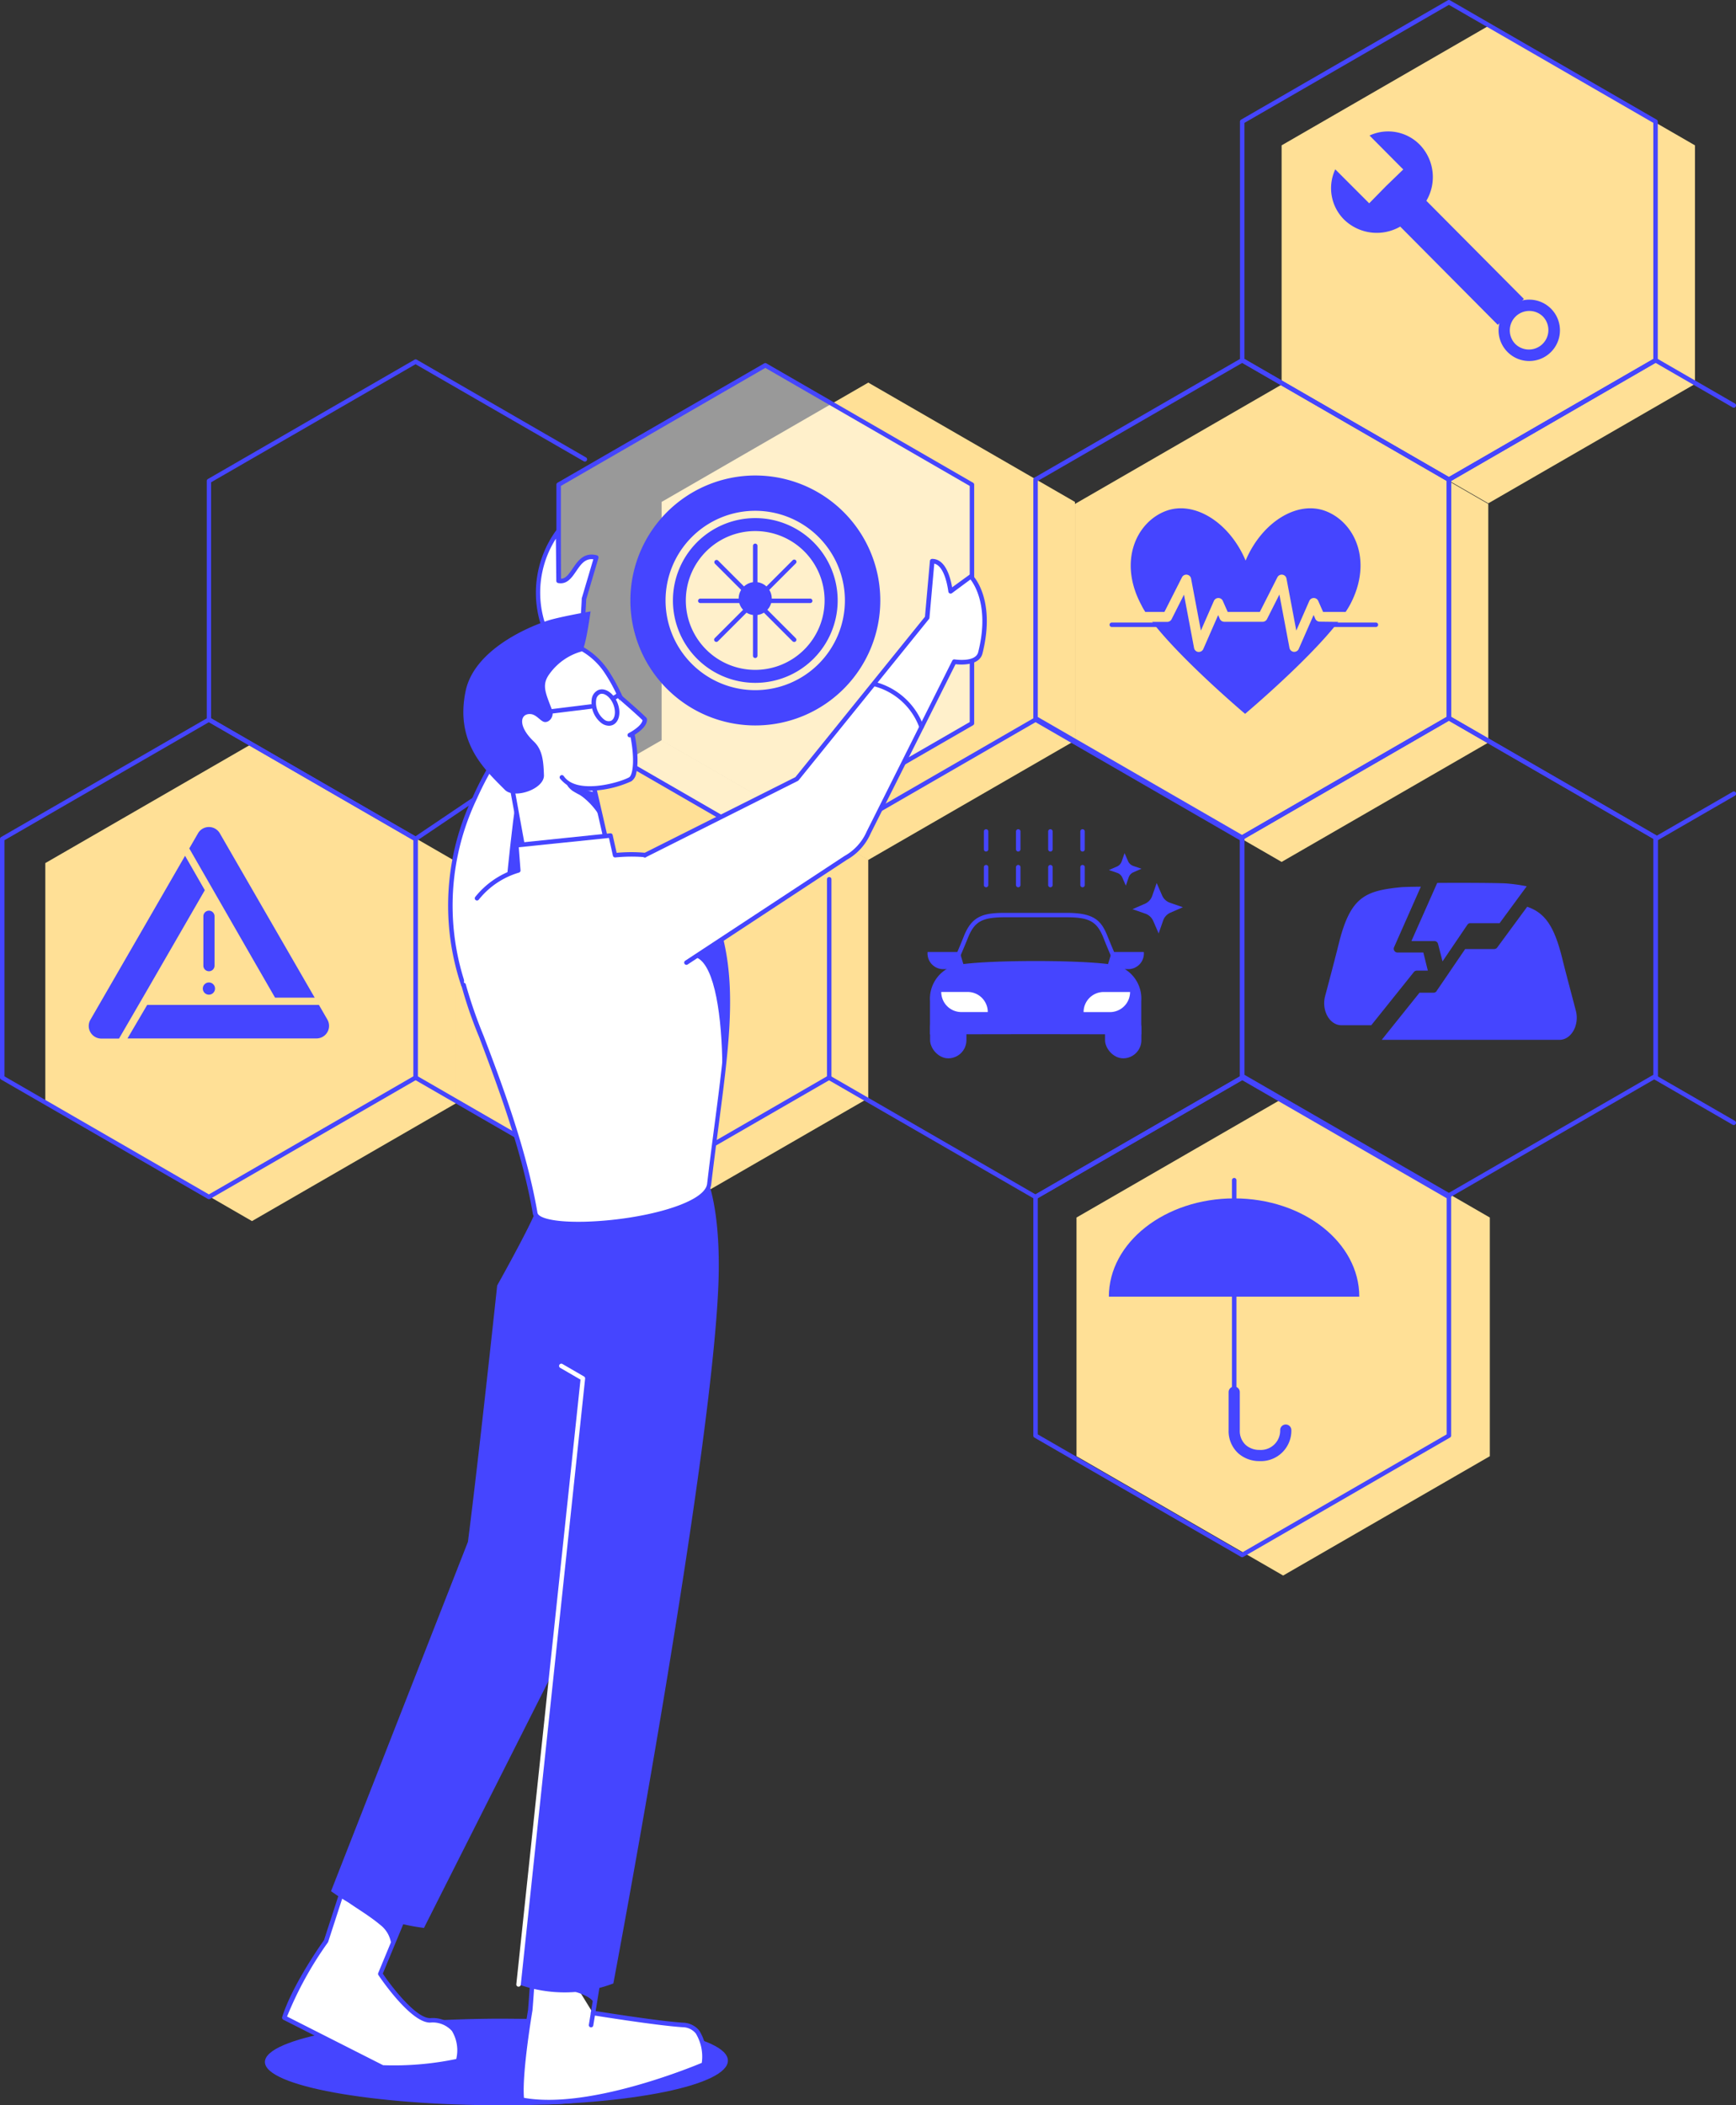 <svg id="USP" xmlns="http://www.w3.org/2000/svg" width="188" height="227.964" viewBox="0 0 188 227.964">
  <rect x="0" y="0" width="188" height="227.964" fill="#333333" stroke="none"/>
  <g id="USP-2" data-name="USP" transform="translate(-35 0)">
    <g id="USP_elastyczne" transform="translate(-1052.92 -65.676)">
      <path id="Path_6" data-name="Path 6" d="M1531.689,480.7h-18.04a.242.242,0,0,1-.223-.339c0-.022.989-2.283,1.451-3.463.864-2.177,2.07-2.535,4.445-2.535H1526c2.939,0,3.746.781,4.445,2.535.469,1.18,1.451,3.442,1.451,3.463a.242.242,0,0,1-.208.339Zm-17.672-.484h17.3c-.293-.68-.967-2.228-1.318-3.144h0c-.706-1.773-1.526-2.23-4-2.23h-6.678c-2.469,0-3.289.457-4,2.23-.368.917-1.03,2.465-1.323,3.144Z" transform="translate(-322.579 -309.841)" fill="#4545ff"/>
      <rect id="Rectangle_9" data-name="Rectangle 9" width="3.935" height="5.258" rx="1.968" transform="translate(1207.591 175.014)" fill="#4545ff"/>
      <rect id="Rectangle_10" data-name="Rectangle 10" width="3.935" height="5.258" rx="1.968" transform="translate(1188.644 175.014)" fill="#4545ff"/>
      <path id="Path_7" data-name="Path 7" d="M1524.854,496.519c-1.935-.779-16.2-.779-18.139,0a3.764,3.764,0,0,0-2.375,3.751v3.606s8.151-.019,11.44-.019,11.438.019,11.438.019V500.27A3.737,3.737,0,0,0,1524.854,496.519Z" transform="translate(-315.706 -326.198)" fill="#4545ff"/>
      <path id="Path_8" data-name="Path 8" d="M1509.4,509.78h2.856a2.177,2.177,0,0,1,2.177,2.177h-2.861a2.177,2.177,0,0,1-2.177-2.177h0Z" transform="translate(-319.542 -336.694)" fill="#fff"/>
      <path id="Path_9" data-name="Path 9" d="M2.167,0H5.033A2.177,2.177,0,0,1,2.856,2.177H0A2.177,2.177,0,0,1,2.177,0Z" transform="translate(1210.3 175.267) rotate(180)" fill="#fff"/>
      <path id="Path_10" data-name="Path 10" d="M1585.646,493.737a1.693,1.693,0,0,0,1.78-1.857h-3.478l-.559,1.857Z" transform="translate(-375.637 -323.123)" fill="#4545ff"/>
      <path id="Path_11" data-name="Path 11" d="M1505.04,493.737a1.7,1.7,0,0,1-1.78-1.857h3.48l.559,1.857Z" transform="translate(-314.887 -323.123)" fill="#4545ff"/>
      <path id="Path_12" data-name="Path 12" d="M1543.092,443.2a.242.242,0,0,1-.242-.242v-1.935a.242.242,0,0,1,.484,0v1.935A.242.242,0,0,1,1543.092,443.2Zm0-3.87a.242.242,0,0,1-.242-.242v-1.935a.242.242,0,0,1,.484,0v1.935A.242.242,0,0,1,1543.092,439.329Z" transform="translate(-344.902 -281.448)" fill="#4545ff"/>
      <path id="Path_13" data-name="Path 13" d="M1557.492,443.2a.242.242,0,0,1-.242-.242v-1.935a.242.242,0,1,1,.484,0v1.935A.242.242,0,0,1,1557.492,443.2Zm0-3.87a.242.242,0,0,1-.242-.242v-1.935a.242.242,0,1,1,.484,0v1.935A.242.242,0,0,1,1557.492,439.329Z" transform="translate(-355.819 -281.448)" fill="#4545ff"/>
      <path id="Path_14" data-name="Path 14" d="M1571.892,443.2a.242.242,0,0,1-.242-.242v-1.935a.242.242,0,1,1,.484,0v1.935A.242.242,0,0,1,1571.892,443.2Zm0-3.87a.242.242,0,0,1-.242-.242v-1.935a.242.242,0,1,1,.484,0v1.935A.242.242,0,0,1,1571.892,439.329Z" transform="translate(-366.736 -281.448)" fill="#4545ff"/>
      <path id="Path_15" data-name="Path 15" d="M1528.7,443.2a.242.242,0,0,1-.242-.242v-1.935a.242.242,0,0,1,.484,0v1.935A.242.242,0,0,1,1528.7,443.2Zm0-3.87a.242.242,0,0,1-.242-.242v-1.935a.242.242,0,0,1,.484,0v1.935A.242.242,0,0,1,1528.7,439.329Z" transform="translate(-333.992 -281.448)" fill="#4545ff"/>
      <path id="Path_16" data-name="Path 16" d="M1595,463.842l1.391.484a1.451,1.451,0,0,1,.856.791l.588,1.35.484-1.391a1.451,1.451,0,0,1,.791-.856l1.347-.588-1.391-.484a1.451,1.451,0,0,1-.856-.791l-.588-1.347-.484,1.391a1.451,1.451,0,0,1-.791.856Z" transform="translate(-384.439 -299.719)" fill="#4545ff"/>
      <path id="Path_17" data-name="Path 17" d="M1584.45,449.453l.9.307a.948.948,0,0,1,.554.513l.38.871.307-.9a.936.936,0,0,1,.513-.551l.871-.38-.9-.31a.931.931,0,0,1-.551-.513l-.38-.871-.31.9a.941.941,0,0,1-.513.554Z" transform="translate(-376.44 -289.568)" fill="#4545ff"/>
      <path id="Path_18" data-name="Path 18" d="M1719.9,467.225h2.491a.406.406,0,0,1,.394.31l.484,1.891,2.7-3.981h0a.418.418,0,0,1,.043-.053l.029-.022.034-.027.034-.019.034-.017a.262.262,0,0,1,.046-.015h.029a.5.5,0,0,1,.085,0h3.144l2.939-4a18.781,18.781,0,0,0-2.1-.3c-.66-.065-4.665-.087-7.592-.065Z" transform="translate(-479.131 -299.648)" fill="#4545ff"/>
      <path id="Path_19" data-name="Path 19" d="M1690.582,471.891a.419.419,0,0,1,.319-.152h1.192l-.484-1.959h-2.8a.409.409,0,0,1-.372-.573l2.9-6.557c-1.071.012-1.889.031-2.155.058-3.911.387-5.478,1.064-6.726,6.085-.389,1.565-.989,3.846-1.483,5.7-.414,1.553.484,3.161,1.766,3.161h3.229Z" transform="translate(-449.547 -300.963)" fill="#4545ff"/>
      <path id="Path_20" data-name="Path 20" d="M1727.637,482.869c-.484-1.855-1.1-4.138-1.483-5.7-.873-3.512-1.9-4.9-3.783-5.546l-3.246,4.411a.406.406,0,0,1-.327.167h-3.144l-3.1,4.552v.012a.27.27,0,0,1-.041.048l-.024.022a.211.211,0,0,1-.053.036l-.022.014a.505.505,0,0,1-.085.031.359.359,0,0,1-.1.012h-1.519l-4.092,5.106h19.252C1727.149,486.032,1728.049,484.422,1727.637,482.869Z" transform="translate(-469.063 -307.763)" fill="#4545ff"/>
      <path id="Path_24" data-name="Path 24" d="M1152.97,437.433V411.59l-22.379-12.92-22.381,12.92v25.842l22.381,12.922Z" transform="translate(-15.383 -252.457)" fill="#ffe096"/>
      <path id="Path_25" data-name="Path 25" d="M1428.933,275.733V249.89l-22.382-12.92-22.381,12.92v25.842l22.381,12.922Z" transform="translate(-224.6 -129.865)" fill="#ffe096"/>
      <path id="Path_26" data-name="Path 26" d="M1614.7,596.115V570.27l-22.381-12.92-22.379,12.92v25.845l22.379,12.92Z" transform="translate(-365.44 -372.759)" fill="#ffe096"/>
      <path id="Path_27" data-name="Path 27" d="M1614.01,276.635V250.792l-22.381-12.922-22.379,12.922v25.842l22.379,12.92Z" transform="translate(-364.917 -130.548)" fill="#ffe096"/>
      <path id="Path_28" data-name="Path 28" d="M1706.543,116.085V90.242L1684.161,77.32,1661.78,90.242v25.842l22.381,12.922Z" transform="translate(-435.068 -8.828)" fill="#ffe096"/>
      <path id="Path_29" data-name="Path 29" d="M1336.381,435.835V409.992L1314,397.07l-22.379,12.922v25.842L1314,448.755Z" transform="translate(-154.434 -251.244)" fill="#ffe096"/>
      <path id="Path_38" data-name="Path 38" d="M1758.3,278.126a.242.242,0,0,1-.121-.034l-22.379-12.92a.242.242,0,0,1-.121-.21V239.119a.242.242,0,0,1,.121-.21l22.379-12.92a.242.242,0,0,1,.242,0l8.465,4.888a.243.243,0,1,1-.242.421l-8.349-4.82-22.132,12.792v25.552l22.251,12.852a.242.242,0,0,1-.121.452Z" transform="translate(-491.094 -121.515)" fill="#4545ff"/>
      <path id="Path_39" data-name="Path 39" d="M1665.763,438.326a.242.242,0,0,1-.121-.034l-22.381-12.92a.242.242,0,0,1-.121-.21V399.319a.242.242,0,0,1,.121-.21l22.381-12.92a.242.242,0,0,1,.242,0l22.379,12.92a.242.242,0,0,1,.121.21v25.842a.242.242,0,0,1-.121.21l-22.379,12.92A.242.242,0,0,1,1665.763,438.326Zm-22.14-13.3,22.14,12.782,22.137-12.782V399.459l-22.137-12.782-22.14,12.782Zm44.519.14Z" transform="translate(-420.936 -242.969)" fill="#4545ff"/>
      <path id="Path_40" data-name="Path 40" d="M1573.223,278.126a.242.242,0,0,1-.121-.034l-22.381-12.92a.242.242,0,0,1-.121-.21V239.119a.242.242,0,0,1,.121-.21l22.381-12.92a.242.242,0,0,1,.242,0l22.382,12.92a.242.242,0,0,1,.121.21v25.842a.242.242,0,0,1-.121.21l-22.382,12.92A.241.241,0,0,1,1573.223,278.126Zm-22.14-13.3,22.14,12.782,22.14-12.782V239.269l-22.14-12.782-22.14,12.782Zm44.521.14Z" transform="translate(-350.777 -121.515)" fill="#4545ff"/>
      <path id="Path_41" data-name="Path 41" d="M1179.73,450.539l2.23,3.87h4.293l-4.453-7.71-5.824-10.09a1.364,1.364,0,0,0-2.36,0l-.946,1.64Z" transform="translate(-64.252 -280.703)" fill="#4545ff"/>
      <path id="Path_42" data-name="Path 42" d="M1165.74,515.59h-18.6l-2.131,3.628h20.466a1.362,1.362,0,0,0,1.18-2.044Z" transform="translate(-43.282 -341.099)" fill="#4545ff"/>
      <path id="Path_43" data-name="Path 43" d="M1133.972,463.375l6.252-10.83-2.14-3.725-4.421,7.66-5.826,10.088a1.362,1.362,0,0,0,1.18,2.044h1.916Z" transform="translate(-30.123 -290.478)" fill="#4545ff"/>
      <path id="Path_44" data-name="Path 44" d="M1179.565,479.932a.6.6,0,0,1-.6-.6v-5.352a.6.6,0,1,1,1.209,0v5.352A.6.6,0,0,1,1179.565,479.932Z" transform="translate(-69.021 -309.09)" fill="#4545ff"/>
      <circle id="Ellipse_3" data-name="Ellipse 3" cx="0.663" cy="0.663" r="0.663" transform="translate(1109.881 172.056)" fill="#4545ff"/>
      <path id="Path_45" data-name="Path 45" d="M1203.114,278.746a.242.242,0,0,1-.119-.031l-22.374-12.922a.242.242,0,0,1-.121-.21V239.739a.242.242,0,0,1,.121-.208L1203,226.608a.242.242,0,0,1,.242,0l18.311,10.574a.242.242,0,1,1-.242.418l-18.2-10.5-22.14,12.782v25.564l22.251,12.85a.243.243,0,0,1-.111.452Z" transform="translate(-70.189 -121.985)" fill="#4545ff"/>
      <path id="Path_46" data-name="Path 46" d="M1702,145.482l-10.567-10.642a5.082,5.082,0,0,1-6.047-.726,4.8,4.8,0,0,1-.987-5.471l3.674,3.676,1.819-1.857h0l1.87-1.807-3.652-3.676a4.794,4.794,0,0,1,5.464,1.021,5.043,5.043,0,0,1,.689,6.046l10.559,10.627" transform="translate(-451.876 -44.629)" fill="#4545ff"/>
      <path id="Path_47" data-name="Path 47" d="M1762.254,206.475a3.311,3.311,0,0,1-2.361-.984h0a3.323,3.323,0,1,1,2.361.984Zm0-5.422a2.107,2.107,0,0,0-1.5,3.589h0a2.109,2.109,0,0,0,3-2.963,2.085,2.085,0,0,0-1.487-.626Z" transform="translate(-508.722 -101.707)" fill="#4545ff"/>
      <path id="Path_48" data-name="Path 48" d="M1836.937,456.169a.242.242,0,0,1-.121-.031l-8.465-4.89a.242.242,0,0,1-.121-.21V425.194a.242.242,0,0,1,.121-.21l8.465-4.888a.242.242,0,1,1,.242.418l-8.349,4.82V450.9l8.349,4.82a.242.242,0,0,1-.121.452Z" transform="translate(-561.26 -268.676)" fill="#4545ff"/>
      <path id="Path_49" data-name="Path 49" d="M1573.223,599.3a.241.241,0,0,1-.121-.031l-22.381-12.92a.242.242,0,0,1-.121-.21V560.291a.242.242,0,0,1,.121-.21l22.381-12.922a.242.242,0,0,1,.242,0l22.382,12.922a.242.242,0,0,1,.121.21v25.842a.242.242,0,0,1-.121.21l-22.382,12.92A.241.241,0,0,1,1573.223,599.3Zm-22.14-13.3,22.14,12.782,22.14-12.782V560.429l-22.14-12.78-22.14,12.78Zm44.521.14Z" transform="translate(-350.777 -365.008)" fill="#4545ff"/>
      <path id="Path_50" data-name="Path 50" d="M1641.39,694.513a3.429,3.429,0,0,1-2.29-.832,3.253,3.253,0,0,1-1.057-2.525v-4.112a.6.6,0,1,1,1.209,0v4.112a2.068,2.068,0,0,0,.651,1.62,2.225,2.225,0,0,0,1.487.527,2.1,2.1,0,0,0,2.235-2.148.6.6,0,1,1,1.209,0A3.29,3.29,0,0,1,1641.39,694.513Z" transform="translate(-417.069 -470.628)" fill="#4545ff"/>
      <path id="Path_51" data-name="Path 51" d="M1639.792,616.484a.242.242,0,0,1-.242-.242v-22.95a.242.242,0,1,1,.484,0v22.95A.242.242,0,0,1,1639.792,616.484Z" transform="translate(-418.214 -399.825)" fill="#4545ff"/>
      <path id="Path_52" data-name="Path 52" d="M1584.43,612.842c0-5.88,6.095-10.642,13.575-10.642s13.544,4.765,13.544,10.642h-27.12" transform="translate(-376.425 -406.762)" fill="#4545ff"/>
      <path id="Path_53" data-name="Path 53" d="M1480.688,439.026a.242.242,0,0,1-.121-.034l-22.379-12.92a.243.243,0,1,1,.242-.421l22.251,12.852,22.14-12.782V400.159l-22.132-12.785-17.9,10.332a.242.242,0,0,1-.242-.418l18.016-10.4a.242.242,0,0,1,.242,0l22.382,12.92a.242.242,0,0,1,.121.21v25.842a.242.242,0,0,1-.121.21l-22.382,12.92A.241.241,0,0,1,1480.688,439.026Z" transform="translate(-280.624 -243.5)" fill="#4545ff"/>
      <path id="Path_54" data-name="Path 54" d="M1295.618,560.533a.242.242,0,0,1-.121-.034l-22.379-12.92a.243.243,0,0,1,.242-.421l22.372,12.922a.242.242,0,0,1-.121.452Z" transform="translate(-140.314 -365.008)" fill="#4545ff"/>
      <path id="Path_55" data-name="Path 55" d="M1665.763,117.846a.257.257,0,0,1-.121-.031l-22.381-12.922a.242.242,0,0,1-.121-.21V78.839a.242.242,0,0,1,.121-.208l22.381-12.922a.242.242,0,0,1,.242,0l22.379,12.922a.242.242,0,0,1,.121.208v25.855a.242.242,0,0,1-.121.21l-22.379,12.922A.273.273,0,0,1,1665.763,117.846Zm-22.14-13.3,22.14,12.78,22.137-12.78V78.979L1665.763,66.2l-22.14,12.782Zm44.519.138Z" transform="translate(-420.936)" fill="#4545ff"/>
      <path id="Path_56" data-name="Path 56" d="M1595.774,304.46h2.068l1.9-3.751a.527.527,0,0,1,.989.14l1.062,5.628,1.408-3.212a.527.527,0,0,1,.484-.314h0a.525.525,0,0,1,.484.314l.527,1.195h3.478l1.9-3.751a.527.527,0,0,1,.989.14l1.062,5.628,1.408-3.212a.525.525,0,0,1,.484-.314h0a.527.527,0,0,1,.484.314l.525,1.195h2.443c.184-.278.344-.547.484-.8,2.467-4.658.559-8.852-2.593-10.1-3.1-1.229-6.956,1.154-8.724,5.335-1.768-4.182-5.628-6.564-8.724-5.335-3.144,1.253-5.06,5.447-2.593,10.1A6.91,6.91,0,0,0,1595.774,304.46Z" transform="translate(-383.822 -172.521)" fill="#4545ff"/>
      <path id="Path_57" data-name="Path 57" d="M1621.974,334.789a.527.527,0,0,1-.484-.314l-.179-.411-1.611,3.674a.527.527,0,0,1-.484.317h-.061a.53.53,0,0,1-.459-.426l-1.091-5.778-1.342,2.66a.525.525,0,0,1-.484.29h-4.141a.527.527,0,0,1-.484-.314l-.181-.411-1.608,3.674a.53.53,0,0,1-.484.317h-.06a.525.525,0,0,1-.457-.426l-1.091-5.778-1.342,2.66a.53.53,0,0,1-.472.29h-1.63c3.258,4.216,10.061,9.957,10.061,9.957s6.825-5.742,10.09-9.957Z" transform="translate(-391.133 -201.798)" fill="#4545ff"/>
      <path id="Path_58" data-name="Path 58" d="M1591.543,344.874h-6.562a.242.242,0,0,1,0-.484h6.562a.242.242,0,0,1,0,.484Z" transform="translate(-376.66 -211.305)" fill="#4545ff"/>
      <path id="Path_59" data-name="Path 59" d="M1683.53,344.874h-6.288a.242.242,0,1,1,0-.484h6.288a.242.242,0,0,1,0,.484Z" transform="translate(-446.607 -211.305)" fill="#4545ff"/>
      <path id="Path_60" data-name="Path 60" d="M1405.486,487.687a.242.242,0,0,1-.121-.452l12.688-7.326V458.572a.242.242,0,1,1,.484,0v21.477a.242.242,0,0,1-.121.21l-12.818,7.394A.224.224,0,0,1,1405.486,487.687Z" transform="translate(-240.576 -297.688)" fill="#4545ff"/>
      <path id="Path_61" data-name="Path 61" d="M1382.821,268V242.162l-22.379-12.922-22.381,12.922V268l22.381,12.92Z" transform="translate(-189.642 -124.005)" fill="#fff" opacity="0.5"/>
      <path id="Path_62" data-name="Path 62" d="M1369.007,275.024a.242.242,0,0,1-.121-.452l12.935-7.469V241.539l-22.137-12.782-22.14,12.782v25.7a.242.242,0,1,1-.484,0V241.4a.242.242,0,0,1,.121-.21l22.381-12.922a.242.242,0,0,1,.242,0l22.379,12.922a.242.242,0,0,1,.121.21v25.842a.242.242,0,0,1-.121.208l-13.06,7.539A.242.242,0,0,1,1369.007,275.024Z" transform="translate(-188.884 -123.244)" fill="#4545ff"/>
      <path id="Path_63" data-name="Path 63" d="M1381.126,414.3a.242.242,0,0,1-.121-.031l-15.532-8.968a.242.242,0,1,1,.242-.418l15.411,8.9,3.645-2.1a.242.242,0,1,1,.242.418l-3.766,2.177A.242.242,0,0,1,1381.126,414.3Z" transform="translate(-210.327 -257.138)" fill="#4545ff"/>
      <path id="Path_64" data-name="Path 64" d="M1425.322,321.44a.242.242,0,0,1-.242-.242V309.292a.242.242,0,0,1,.484,0V321.2A.242.242,0,0,1,1425.322,321.44Z" transform="translate(-255.615 -184.512)" fill="#4545ff"/>
      <path id="Path_65" data-name="Path 65" d="M1412.616,334.154h-11.9a.242.242,0,1,1,0-.484h11.9a.242.242,0,0,1,0,.484Z" transform="translate(-236.957 -203.178)" fill="#4545ff"/>
      <path id="Path_66" data-name="Path 66" d="M1407.915,325.125a.242.242,0,0,1-.169-.414l8.419-8.417a.242.242,0,1,1,.341.341l-8.419,8.419A.242.242,0,0,1,1407.915,325.125Z" transform="translate(-242.419 -189.941)" fill="#4545ff"/>
      <path id="Path_67" data-name="Path 67" d="M1416.4,325.231a.242.242,0,0,1-.169-.07l-8.412-8.412a.242.242,0,0,1,.341-.341l8.419,8.417a.242.242,0,0,1-.172.414Z" transform="translate(-242.484 -190.046)" fill="#4545ff"/>
      <circle id="Ellipse_4" data-name="Ellipse 4" cx="1.792" cy="1.792" r="1.792" transform="translate(1167.914 128.7)" fill="#4545ff"/>
      <path id="Path_68" data-name="Path 68" d="M1398.15,297.63a8.92,8.92,0,1,0,8.929,8.92A8.92,8.92,0,0,0,1398.15,297.63Zm0,16.434a7.515,7.515,0,1,1,7.515-7.514A7.515,7.515,0,0,1,1398.15,314.064Z" transform="translate(-228.444 -175.854)" fill="#4545ff"/>
      <path id="Path_69" data-name="Path 69" d="M1383.7,278.56a13.532,13.532,0,1,0,13.544,13.532A13.532,13.532,0,0,0,1383.7,278.56Zm0,23.243a9.711,9.711,0,1,1,9.711-9.711,9.711,9.711,0,0,1-9.711,9.711Z" transform="translate(-213.993 -161.396)" fill="#4545ff"/>
      <path id="Path_70" data-name="Path 70" d="M1110.543,439.033a.242.242,0,0,1-.121-.034l-22.381-12.92a.242.242,0,0,1-.121-.21V400.026a.242.242,0,0,1,.121-.21l22.391-12.918a.242.242,0,0,1,.242,0l22.381,12.92a.242.242,0,0,1,.121.21v25.84a.242.242,0,0,1-.121.21L1110.674,439A.242.242,0,0,1,1110.543,439.033Zm-22.14-13.3,22.14,12.782,22.14-12.785V400.167l-22.14-12.785-22.14,12.782Zm44.521.14Z" transform="translate(0 -243.508)" fill="#4545ff"/>
      <path id="Path_71" data-name="Path 71" d="M1273.24,422.476a.242.242,0,0,1-.135-.443l8.649-5.834a.242.242,0,0,1,.271.4l-8.651,5.834A.242.242,0,0,1,1273.24,422.476Z" transform="translate(-140.316 -265.716)" fill="#4545ff"/>
      <path id="Path_72" data-name="Path 72" d="M1256.679,973.992c0,2.59-10.158,4.837-24.384,4.837s-25.755-2.1-25.755-4.69,11.532-4.69,25.755-4.69S1256.679,971.4,1256.679,973.992Z" transform="translate(-89.931 -685.189)" fill="#4545ff"/>
      <path id="Path_73" data-name="Path 73" d="M1303.895,310.965l1.328-4.489c-2.281-.6-2.327,2.852-4.073,2.525l-.065-5.321a11.142,11.142,0,0,0-1.509,10.385c.5,1.325-2.119,9.974-2.119,9.974s-12.177,13.06-6.625,28.733l8.223-4.353,4.849-19.9s-1.006-9.07-.641-11.387A50.292,50.292,0,0,0,1303.895,310.965Z" transform="translate(-152.736 -180.441)" fill="#fff"/>
      <path id="Path_74" data-name="Path 74" d="M1290.1,352.252a.277.277,0,0,1-.089-.014.242.242,0,0,1-.14-.145,27.2,27.2,0,0,1,1.241-20.42,34.958,34.958,0,0,1,5.4-8.516c1.042-3.449,2.453-8.857,2.109-9.766a11.479,11.479,0,0,1,1.548-10.625.242.242,0,0,1,.428.15l.063,5.106c.5,0,.822-.438,1.277-1.105.544-.8,1.209-1.8,2.617-1.432a.241.241,0,0,1,.172.3l-1.321,4.467a52.12,52.12,0,0,1-.636,6.163c-.358,2.257.631,11.229.641,11.321a.191.191,0,0,1,0,.082l-4.837,19.9a.242.242,0,0,1-.123.157l-8.223,4.353A.222.222,0,0,1,1290.1,352.252Zm10.02-48.565a10.856,10.856,0,0,0-1.05,9.532c.515,1.362-1.843,9.237-2.114,10.129a.244.244,0,0,1-.053.1,34.1,34.1,0,0,0-5.36,8.441,26.812,26.812,0,0,0-1.308,19.782l7.875-4.167,4.813-19.755c-.085-.757-.994-9.142-.634-11.408a51.446,51.446,0,0,0,.631-6.129.2.2,0,0,1,0-.065l1.253-4.232c-.9-.111-1.362.568-1.85,1.284s-1,1.47-1.959,1.292a.242.242,0,0,1-.2-.242Z" transform="translate(-152 -179.681)" fill="#4545ff"/>
      <path id="Path_75" data-name="Path 75" d="M1315.915,426.44c-.278,1.393-.885,7.473-.885,7.473l2.133-.421Z" transform="translate(-172.182 -273.51)" fill="#4545ff"/>
      <path id="Path_76" data-name="Path 76" d="M1225.161,866l-5.393,16.618s-3.4,4.736-4.518,8.286l10.642,5.386a33.428,33.428,0,0,0,8.192-.709s1.139-4.431-3.035-4.387c-2.019.022-5.393-5.033-5.393-5.033l3.422-8.267" transform="translate(-96.534 -606.76)" fill="#fff"/>
      <path id="Path_77" data-name="Path 77" d="M1226.49,895.8c-.464,0-.929-.015-1.391-.044a.241.241,0,0,1-.092-.027l-10.642-5.386a.242.242,0,0,1-.121-.288c1.079-3.437,4.208-7.875,4.528-8.325l5.384-16.582a.242.242,0,1,1,.46.148l-5.393,16.62a.208.208,0,0,1-.034.065A38.82,38.82,0,0,0,1214.77,890l10.4,5.27a33.154,33.154,0,0,0,7.923-.672,4.043,4.043,0,0,0-.467-3.033,2.8,2.8,0,0,0-2.363-.909h-.015c-2.126,0-5.442-4.931-5.582-5.142a.242.242,0,0,1-.022-.227l3.422-8.264a.242.242,0,1,1,.447.184l-3.374,8.146c.968,1.451,3.594,4.82,5.106,4.82h.075a3.22,3.22,0,0,1,2.687,1.1,4.634,4.634,0,0,1,.52,3.594.242.242,0,0,1-.179.177A35.763,35.763,0,0,1,1226.49,895.8Z" transform="translate(-95.764 -605.972)" fill="#4545ff"/>
      <path id="Path_78" data-name="Path 78" d="M1322.881,924.72s-.058,4.443-.505,9.916c0,0-1.209,7.074-.9,9.7,7.485,1.466,19.7-3.826,19.7-3.826s.58-4.092-2.259-4.266-9.747-1.3-9.747-1.3" transform="translate(-177.029 -651.278)" fill="#fff"/>
      <path id="Path_79" data-name="Path 79" d="M1323.652,944.062a15.543,15.543,0,0,1-2.982-.264.242.242,0,0,1-.193-.21c-.31-2.629.854-9.478.9-9.769.438-5.369.5-9.824.5-9.868a.242.242,0,0,1,.242-.242h0a.242.242,0,0,1,.242.242c0,.046-.063,4.516-.505,9.916-.015.089-1.151,6.772-.922,9.476,6.929,1.248,17.943-3.238,19.257-3.787a4.866,4.866,0,0,0-.646-3.178,1.852,1.852,0,0,0-1.4-.68c-2.818-.174-9.7-1.289-9.771-1.3a.245.245,0,0,1,.077-.484c.068,0,6.929,1.122,9.723,1.294a2.346,2.346,0,0,1,1.749.859,5.4,5.4,0,0,1,.726,3.683.242.242,0,0,1-.143.189,64.888,64.888,0,0,1-7.074,2.472A35.87,35.87,0,0,1,1323.652,944.062Z" transform="translate(-176.271 -650.512)" fill="#4545ff"/>
      <path id="Path_80" data-name="Path 80" d="M1340.377,591.59s-14.511,2.082-12.6,14.732l-7.623,72.949a14.832,14.832,0,0,0,10.252-.106s11.237-59.5,11.416-77.269C1341.893,594.388,1340.377,591.59,1340.377,591.59Z" transform="translate(-176.063 -398.718)" fill="#4545ff"/>
      <path id="Path_81" data-name="Path 81" d="M1258.231,589.9c-.931,2.2-4.09,7.834-4.09,7.834s-1.935,18.139-3.166,27.751l-14.826,37.831a21.714,21.714,0,0,0,10.064,3.983l17.23-34.16s9.754-33.263,10.712-37.541C1277.6,580.147,1261.644,581.842,1258.231,589.9Z" transform="translate(-112.379 -392.864)" fill="#4545ff"/>
      <path id="Path_82" data-name="Path 82" d="M1315.03,406.36l2.133,11.72,8.837-1.986-1.928-8.424Z" transform="translate(-172.182 -258.287)" fill="#fff"/>
      <path id="Path_83" data-name="Path 83" d="M1316.392,417.564a.242.242,0,0,1-.242-.2l-2.133-11.72a.239.239,0,0,1,.271-.283l9.046,1.311a.242.242,0,0,1,.2.186l1.935,8.424a.242.242,0,0,1-.181.29l-8.838,1.986A.188.188,0,0,1,1316.392,417.564Zm-1.836-11.674,2.029,11.142,8.354-1.877-1.836-8.027Z" transform="translate(-171.41 -257.528)" fill="#4545ff"/>
      <path id="Path_84" data-name="Path 84" d="M1296.914,446.531a9.051,9.051,0,0,1,4.482-3.026l-.206-2.735,10.189-1.05.484,2.128c5.643-.537,8.24,1.492,9.191,3.183,5.006,9.033,2.786,17.377,1.023,32.421-.455,3.887-18.42,5.693-18.85,3.163-1.766-10.378-7.132-21.576-7.756-24.708" transform="translate(-157.352 -283.579)" fill="#fff"/>
      <path id="Path_85" data-name="Path 85" d="M1307.052,481.289c-1.99,0-4.648-.22-4.837-1.371-1.166-6.854-3.962-14.212-5.8-19.08a46.259,46.259,0,0,1-1.935-5.621.246.246,0,1,1,.484-.094,49.7,49.7,0,0,0,1.92,5.543c1.857,4.885,4.663,12.269,5.836,19.17.092.542,1.708,1.045,5.108.967,6.046-.157,13.012-1.949,13.266-4.112.271-2.322.549-4.45.82-6.511,1.434-10.954,2.38-18.193-1.816-25.765-.619-1.115-2.728-3.65-8.949-3.057a.242.242,0,0,1-.259-.189l-.428-1.92-9.766,1.009.189,2.5a.242.242,0,0,1-.16.242,8.724,8.724,0,0,0-4.37,2.941.242.242,0,0,1-.389-.285,9.189,9.189,0,0,1,4.424-3.047l-.193-2.552a.242.242,0,0,1,.218-.259l10.187-1.052a.242.242,0,0,1,.261.189l.431,1.923c6.334-.539,8.54,2.138,9.191,3.323,4.274,7.713,3.318,15.012,1.872,26.063-.268,2.058-.547,4.187-.82,6.5-.319,2.738-8.182,4.395-13.733,4.537C1307.57,481.284,1307.318,481.289,1307.052,481.289Z" transform="translate(-156.595 -282.839)" fill="#4545ff"/>
      <path id="Path_86" data-name="Path 86" d="M1312.063,366.815c1.529,2.223,6.325.813,7.4.206s.66-6.808-2.6-11.682a7.725,7.725,0,0,0-10.158-2.5c-3.7,2.15-4.516,7.655-1.819,12.3" transform="translate(-163.292 -216.967)" fill="#fff"/>
      <path id="Path_87" data-name="Path 87" d="M1314.3,367.593a3.686,3.686,0,0,1-3.2-1.321.242.242,0,1,1,.4-.273c1.408,2.049,6.047.714,7.084.133.056-.031.194-.15.3-.59.455-1.894-.346-6.811-2.975-10.746a7.5,7.5,0,0,0-9.841-2.419c-3.579,2.08-4.353,7.449-1.732,11.97a.242.242,0,0,1-.418.242c-2.76-4.75-1.9-10.417,1.908-12.63a8,8,0,0,1,10.484,2.578c2.743,4.112,3.529,9.1,3.045,11.125a1.322,1.322,0,0,1-.532.9A11.5,11.5,0,0,1,1314.3,367.593Z" transform="translate(-162.53 -216.289)" fill="#4545ff"/>
      <path id="Path_88" data-name="Path 88" d="M1299.893,358.742c-2.157-2.177-5.42-5.079-4.257-10.695.866-4.182,6.075-6.685,8.789-7.6,1.289-.433,4.743-1.03,4.743-1.03s-.556,4.182-.992,4.341a6.381,6.381,0,0,0-3.408,2.361c-.919,1.209-.527,2.007.218,3.937.314.815-.406,1.538-.946,1.292-.368-.167-.8-.769-1.352-.813-1.158-.1-1.434,1.292.331,2.965.946.9,1.05,2.136,1.1,3.65S1300.9,359.765,1299.893,358.742Z" transform="translate(-157.293 -207.537)" fill="#4545ff"/>
      <ellipse id="Ellipse_5" data-name="Ellipse 5" cx="1.163" cy="1.804" rx="1.163" ry="1.804" transform="translate(1152.144 142.035) rotate(-21.695)" fill="#fff"/>
      <path id="Path_89" data-name="Path 89" d="M1354.645,378.244a1.4,1.4,0,0,1-.805-.285,2.806,2.806,0,0,1-1.05-2.612,1.243,1.243,0,0,1,.714-.967c.725-.293,1.64.312,2.068,1.376h0c.426,1.064.189,2.128-.542,2.419A1.044,1.044,0,0,1,1354.645,378.244Zm-.757-3.461a.58.58,0,0,0-.2.036.776.776,0,0,0-.418.619,2.314,2.314,0,0,0,.854,2.126.769.769,0,0,0,.726.157c.464-.186.59-1.006.273-1.795h0C1354.85,375.252,1354.325,374.783,1353.888,374.783Z" transform="translate(-200.787 -233.985)" fill="#4545ff"/>
      <path id="Path_90" data-name="Path 90" d="M1365.907,381.333c.851-.457,1.674-1.12,1.625-1.71-.672-.677-2.9-2.583-2.9-2.583" transform="translate(-209.785 -236.058)" fill="#fff"/>
      <path id="Path_91" data-name="Path 91" d="M1365.137,380.778a.242.242,0,0,1-.114-.457c.878-.472,1.451-1.009,1.495-1.4-.726-.726-2.781-2.479-2.8-2.5a.242.242,0,1,1,.314-.365c.092.077,2.235,1.918,2.9,2.6a.242.242,0,0,1,.068.15c.073.863-1.209,1.645-1.751,1.935A.242.242,0,0,1,1365.137,380.778Z" transform="translate(-209.016 -235.261)" fill="#4545ff"/>
      <line id="Line_1" data-name="Line 1" x1="5.577" y2="0.689" transform="translate(1146.314 142.179)" fill="#fff"/>
      <path id="Path_92" data-name="Path 92" d="M1328.6,382.164a.242.242,0,0,1-.031-.481l5.58-.689a.243.243,0,1,1,.06.481l-5.577.689Z" transform="translate(-182.282 -239.054)" fill="#4545ff"/>
      <line id="Line_2" data-name="Line 2" y1="0.341" x2="0.578" transform="translate(1154.38 140.921)" fill="#fff"/>
      <path id="Path_93" data-name="Path 93" d="M1361.962,376.6a.242.242,0,0,1-.123-.45l.578-.341a.242.242,0,1,1,.242.418l-.578.339a.225.225,0,0,1-.118.034Z" transform="translate(-207.58 -235.098)" fill="#4545ff"/>
      <path id="Path_94" data-name="Path 94" d="M1381.26,360.4l17.172-11.29a5.931,5.931,0,0,0,2.578-2.81l9.258-18.483s2.484.406,2.827-.967c1.451-5.8-1.033-8.259-1.033-8.259l-2.177,1.618c-.152-1.11-.624-3.27-1.983-3.27l-.547,6.114-14.12,17.462-16.446,8.264" transform="translate(-219.005 -190.494)" fill="#fff"/>
      <path id="Path_95" data-name="Path 95" d="M1380.386,359.855a.242.242,0,0,1-.133-.443l17.24-11.338a5.605,5.605,0,0,0,2.418-2.66l9.266-18.5a.242.242,0,0,1,.256-.131c.022,0,2.266.356,2.552-.786,1.209-4.791-.355-7.256-.837-7.872l-2.007,1.485a.245.245,0,0,1-.387-.162c-.119-.863-.5-2.793-1.526-3.038l-.522,5.87a.241.241,0,0,1-.053.131l-14.12,17.462a.264.264,0,0,1-.08.065l-16.458,8.262a.242.242,0,1,1-.215-.433l16.41-8.24,14.028-17.363.539-6.046a.242.242,0,0,1,.242-.22c1.371,0,1.935,1.778,2.16,3.081l1.879-1.364a.242.242,0,0,1,.314.024c.106.1,2.566,2.619,1.1,8.492-.339,1.35-2.31,1.238-2.922,1.171l-9.191,18.326a6.061,6.061,0,0,1-2.593,2.861l-.07.046-17.172,11.29a.242.242,0,0,1-.116.029Z" transform="translate(-218.131 -189.705)" fill="#4545ff"/>
      <path id="Path_96" data-name="Path 96" d="M1353.843,939.07c0,.377-1.262,8.044-1.262,8.044" transform="translate(-200.65 -662.157)" fill="#fff"/>
      <path id="Path_97" data-name="Path 97" d="M1351.819,946.605h-.039a.242.242,0,0,1-.2-.278c.5-3.055,1.253-7.708,1.26-8.005a.242.242,0,1,1,.484,0c0,.387-1.137,7.3-1.265,8.083A.242.242,0,0,1,1351.819,946.605Z" transform="translate(-199.889 -661.406)" fill="#4545ff"/>
      <path id="Path_98" data-name="Path 98" d="M1319.357,743.634h-.036a.242.242,0,0,1-.215-.266l6.951-65.466-2.213-1.284a.242.242,0,0,1,.242-.418l2.351,1.362a.242.242,0,0,1,.119.242l-6.968,65.623A.242.242,0,0,1,1319.357,743.634Z" transform="translate(-175.271 -462.839)" fill="#fff"/>
      <path id="Path_99" data-name="Path 99" d="M1402.8,501.088c.31-4.54,1.49-9.4-.3-13.578-.365.242-2.66.808-2.418,1.693C1402,490.149,1402.757,495.627,1402.8,501.088Z" transform="translate(-236.651 -319.81)" fill="#4545ff"/>
      <path id="Path_100" data-name="Path 100" d="M1479.33,371.9a7.405,7.405,0,0,1,5.132,4.649" transform="translate(-296.744 -232.161)" fill="#fff"/>
      <path id="Path_101" data-name="Path 101" d="M1483.684,376.027a.242.242,0,0,1-.242-.191,7.168,7.168,0,0,0-4.924-4.46.242.242,0,1,1,.056-.481,7.653,7.653,0,0,1,5.343,4.837.242.242,0,0,1-.186.288.182.182,0,0,1-.046.007Z" transform="translate(-295.966 -231.398)" fill="#4545ff"/>
      <path id="Path_102" data-name="Path 102" d="M1246.571,918.333a3.078,3.078,0,0,1,1.166,2.4,31.693,31.693,0,0,0,1.693-3.908l-4.008-.779c-.3-.058-2.477-.967-2.6-.561C1242.711,915.844,1244.823,916.862,1246.571,918.333Z" transform="translate(-117.432 -644.196)" fill="#4545ff"/>
      <path id="Path_103" data-name="Path 103" d="M1337.46,954.5c.073.017,3.657.484,4.027,1.751.133.45.346-2.133.346-2.133Z" transform="translate(-189.187 -673.567)" fill="#4545ff"/>
      <path id="Path_104" data-name="Path 104" d="M1342.355,416.991a8.923,8.923,0,0,0,.784.443,4.177,4.177,0,0,1,.447.319,7.571,7.571,0,0,1,1.877,2.249,24.22,24.22,0,0,1-.641-2.581.519.519,0,0,0-.094-.2.529.529,0,0,0-.281-.131l-1.154-.271a4.379,4.379,0,0,1-.839-.259,3.627,3.627,0,0,1-.658-.433C1341.639,416.394,1342.145,416.824,1342.355,416.991Z" transform="translate(-192.452 -265.694)" fill="#4545ff"/>
    </g>
  </g>
</svg>
